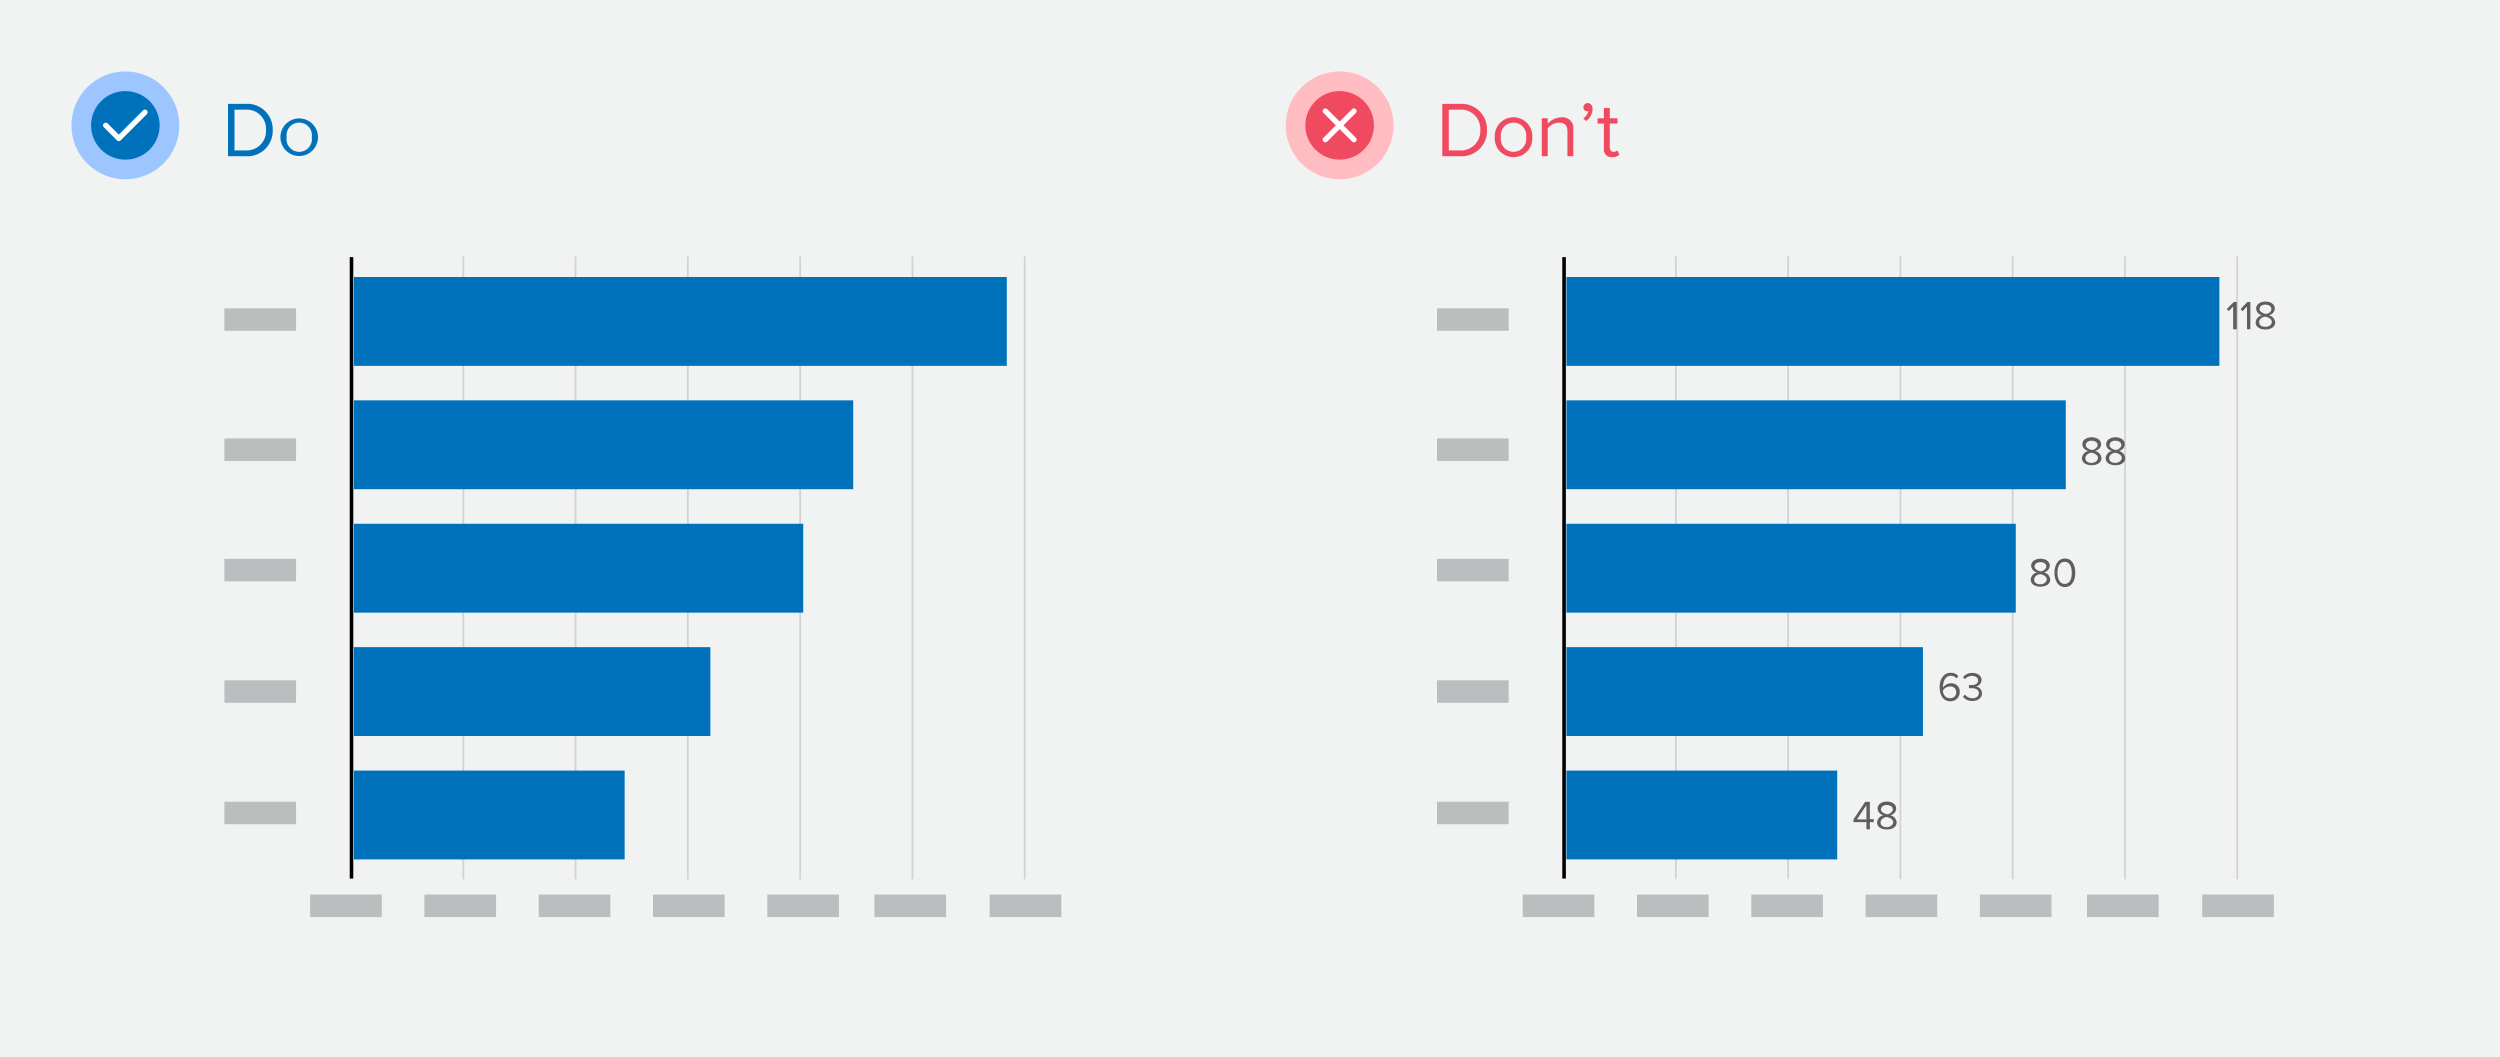 <svg xmlns="http://www.w3.org/2000/svg" width="350" height="148" viewBox="0 0 350 148"><rect width="350" height="148" fill="#f1f2f2"/><line x1="49.21" y1="36" x2="49.21" y2="123" fill="none" stroke="#000" stroke-miterlimit="10" stroke-width="0.5"/><line x1="64.87" y1="36" x2="64.87" y2="123" fill="none" stroke="#d0d2d3" stroke-linecap="round" stroke-linejoin="round" stroke-width="0.25"/><line x1="80.58" y1="36" x2="80.58" y2="123" fill="none" stroke="#d0d2d3" stroke-linecap="round" stroke-linejoin="round" stroke-width="0.25"/><line x1="96.3" y1="36" x2="96.3" y2="123" fill="none" stroke="#d0d2d3" stroke-linecap="round" stroke-linejoin="round" stroke-width="0.25"/><line x1="112.02" y1="36" x2="112.02" y2="123" fill="none" stroke="#d0d2d3" stroke-linecap="round" stroke-linejoin="round" stroke-width="0.25"/><line x1="127.74" y1="36" x2="127.74" y2="123" fill="none" stroke="#d0d2d3" stroke-linecap="round" stroke-linejoin="round" stroke-width="0.25"/><line x1="143.46" y1="36" x2="143.46" y2="123" fill="none" stroke="#d0d2d3" stroke-linecap="round" stroke-linejoin="round" stroke-width="0.25"/><rect x="49.54" y="38.78" width="91.41" height="12.44" fill="#0072bb"/><rect x="49.54" y="56.05" width="69.91" height="12.44" fill="#0072bb"/><rect x="49.54" y="73.33" width="62.91" height="12.44" fill="#0072bb"/><rect x="49.54" y="90.6" width="49.91" height="12.44" fill="#0072bb"/><rect x="49.54" y="107.88" width="37.91" height="12.44" fill="#0072bb"/><rect x="31.42" y="43.16" width="10.03" height="3.15" fill="#bbbdbf"/><rect x="31.42" y="61.38" width="10.03" height="3.15" fill="#bbbdbf"/><rect x="31.42" y="78.24" width="10.03" height="3.15" fill="#bbbdbf"/><rect x="31.42" y="95.24" width="10.03" height="3.15" fill="#bbbdbf"/><rect x="31.42" y="112.24" width="10.03" height="3.15" fill="#bbbdbf"/><rect x="59.42" y="125.24" width="10.03" height="3.15" fill="#bbbdbf"/><rect x="43.42" y="125.24" width="10.03" height="3.15" fill="#bbbdbf"/><rect x="91.42" y="125.24" width="10.03" height="3.15" fill="#bbbdbf"/><rect x="75.42" y="125.24" width="10.03" height="3.15" fill="#bbbdbf"/><rect x="122.42" y="125.24" width="10.03" height="3.15" fill="#bbbdbf"/><rect x="107.42" y="125.24" width="10.03" height="3.15" fill="#bbbdbf"/><rect x="138.55" y="125.24" width="10.03" height="3.15" fill="#bbbdbf"/><line x1="218.97" y1="36" x2="218.97" y2="123" fill="none" stroke="#000" stroke-miterlimit="10" stroke-width="0.5"/><line x1="234.62" y1="36" x2="234.62" y2="123" fill="none" stroke="#d0d2d3" stroke-linecap="round" stroke-linejoin="round" stroke-width="0.25"/><line x1="250.34" y1="36" x2="250.34" y2="123" fill="none" stroke="#d0d2d3" stroke-linecap="round" stroke-linejoin="round" stroke-width="0.25"/><line x1="266.06" y1="36" x2="266.06" y2="123" fill="none" stroke="#d0d2d3" stroke-linecap="round" stroke-linejoin="round" stroke-width="0.25"/><line x1="281.78" y1="36" x2="281.78" y2="123" fill="none" stroke="#d0d2d3" stroke-linecap="round" stroke-linejoin="round" stroke-width="0.25"/><line x1="297.5" y1="36" x2="297.5" y2="123" fill="none" stroke="#d0d2d3" stroke-linecap="round" stroke-linejoin="round" stroke-width="0.25"/><line x1="313.21" y1="36" x2="313.21" y2="123" fill="none" stroke="#d0d2d3" stroke-linecap="round" stroke-linejoin="round" stroke-width="0.25"/><rect x="219.3" y="38.78" width="91.41" height="12.44" fill="#0072bb"/><rect x="219.3" y="56.05" width="69.91" height="12.44" fill="#0072bb"/><rect x="219.3" y="73.33" width="62.91" height="12.44" fill="#0072bb"/><rect x="219.3" y="90.6" width="49.91" height="12.44" fill="#0072bb"/><rect x="219.3" y="107.88" width="37.91" height="12.44" fill="#0072bb"/><rect x="201.18" y="43.16" width="10.03" height="3.15" fill="#bbbdbf"/><rect x="201.18" y="61.38" width="10.03" height="3.15" fill="#bbbdbf"/><rect x="201.18" y="78.24" width="10.03" height="3.15" fill="#bbbdbf"/><rect x="201.18" y="95.24" width="10.03" height="3.15" fill="#bbbdbf"/><rect x="201.18" y="112.24" width="10.03" height="3.15" fill="#bbbdbf"/><rect x="229.18" y="125.24" width="10.03" height="3.15" fill="#bbbdbf"/><rect x="213.18" y="125.24" width="10.03" height="3.15" fill="#bbbdbf"/><rect x="261.18" y="125.24" width="10.03" height="3.15" fill="#bbbdbf"/><rect x="245.18" y="125.24" width="10.03" height="3.15" fill="#bbbdbf"/><rect x="292.18" y="125.24" width="10.03" height="3.15" fill="#bbbdbf"/><rect x="277.18" y="125.24" width="10.03" height="3.15" fill="#bbbdbf"/><rect x="308.31" y="125.24" width="10.03" height="3.15" fill="#bbbdbf"/><path d="M312.64,46.1V42.91l-.61.65-.29-.29,1-1h.41V46.1Z" fill="#5e5e5e"/><path d="M314.58,46.1V42.91l-.62.65-.28-.29.95-1h.42V46.1Z" fill="#5e5e5e"/><path d="M315.79,45.13a1.13,1.13,0,0,1,.91-1,1,1,0,0,1-.84-.91c0-.69.67-1,1.3-1s1.31.3,1.31,1a1,1,0,0,1-.85.91,1.13,1.13,0,0,1,.91,1c0,.65-.62,1-1.37,1S315.79,45.79,315.79,45.13Zm2.26-.05c0-.5-.65-.71-.89-.74s-.88.24-.88.74.41.67.88.67S318.05,45.49,318.05,45.08Zm-.06-1.8c0-.4-.37-.63-.83-.63s-.82.23-.82.63.59.62.82.66S318,43.74,318,43.28Z" fill="#5e5e5e"/><path d="M291.47,64.13a1.12,1.12,0,0,1,.91-1,1,1,0,0,1-.85-.91c0-.69.67-1,1.3-1s1.32.3,1.32,1c0,.49-.42.78-.86.91a1.12,1.12,0,0,1,.91,1c0,.65-.62,1-1.37,1S291.47,64.79,291.47,64.13Zm2.25,0c0-.5-.65-.71-.89-.74s-.88.24-.88.74.41.67.88.67S293.72,64.49,293.72,64.08Zm-.05-1.8c0-.4-.38-.63-.84-.63s-.82.23-.82.63.6.62.82.66S293.67,62.74,293.67,62.28Z" fill="#5e5e5e"/><path d="M294.79,64.13a1.13,1.13,0,0,1,.91-1,1,1,0,0,1-.84-.91c0-.69.67-1,1.3-1s1.31.3,1.31,1a1,1,0,0,1-.85.91,1.13,1.13,0,0,1,.91,1c0,.65-.62,1-1.37,1S294.79,64.79,294.79,64.13Zm2.26,0c0-.5-.65-.71-.89-.74s-.88.24-.88.74.41.67.88.67S297.05,64.49,297.05,64.08Zm-.06-1.8c0-.4-.37-.63-.83-.63s-.82.23-.82.63.59.62.82.66S297,62.74,297,62.28Z" fill="#5e5e5e"/><path d="M284.3,81.13a1.12,1.12,0,0,1,.91-1,1,1,0,0,1-.85-.91c0-.69.67-1,1.3-1s1.31.3,1.31,1a1,1,0,0,1-.85.91,1.12,1.12,0,0,1,.91,1c0,.65-.62,1-1.37,1S284.3,81.79,284.3,81.13Zm2.25,0c0-.5-.65-.71-.89-.74s-.88.24-.88.74.41.67.88.67S286.55,81.49,286.55,81.08Zm-.06-1.8c0-.4-.37-.63-.83-.63s-.82.23-.82.63.6.62.82.66S286.49,79.74,286.49,79.28Z" fill="#5e5e5e"/><path d="M287.62,80.19c0-.93.41-2,1.46-2s1.46,1,1.46,2-.42,2-1.46,2S287.62,81.12,287.62,80.19Zm2.43,0c0-.76-.25-1.54-1-1.54s-1,.78-1,1.54.25,1.56,1,1.56S290.05,81,290.05,80.19Z" fill="#5e5e5e"/><path d="M271.55,96.19c0-1,.48-2,1.56-2a1.3,1.3,0,0,1,1.05.45l-.24.36a1,1,0,0,0-.81-.39c-.74,0-1.08.75-1.08,1.5v.15a1.37,1.37,0,0,1,1.09-.6,1.15,1.15,0,0,1,1.24,1.22A1.25,1.25,0,0,1,273,98.17C272,98.17,271.55,97.24,271.55,96.19Zm2.33.75a.79.79,0,0,0-.87-.83,1.18,1.18,0,0,0-1,.57c0,.48.29,1.07,1,1.07A.83.83,0,0,0,273.88,96.94Z" fill="#5e5e5e"/><path d="M274.81,97.54l.28-.3a1.31,1.31,0,0,0,1.06.51c.56,0,.89-.29.89-.72s-.38-.68-1-.68h-.39v-.44h.39c.48,0,.89-.19.89-.63s-.39-.65-.85-.65a1.3,1.3,0,0,0-1,.46l-.26-.29a1.62,1.62,0,0,1,1.31-.59c.73,0,1.29.37,1.29,1a.94.94,0,0,1-.82.89,1,1,0,0,1,.88.94c0,.64-.52,1.1-1.36,1.1A1.61,1.61,0,0,1,274.81,97.54Z" fill="#5e5e5e"/><path d="M261.3,116.1v-1h-1.81v-.39l1.64-2.46h.65v2.43h.54v.42h-.54v1Zm0-3.38-1.33,2h1.33Z" fill="#5e5e5e"/><path d="M262.79,115.13a1.13,1.13,0,0,1,.91-1,1,1,0,0,1-.84-.91c0-.69.67-1,1.3-1s1.31.3,1.31,1a1,1,0,0,1-.85.91,1.13,1.13,0,0,1,.91,1c0,.65-.62,1-1.37,1S262.79,115.79,262.79,115.13Zm2.26,0c0-.5-.65-.71-.89-.74s-.88.24-.88.74.41.67.88.67S265.05,115.49,265.05,115.08Zm-.06-1.8c0-.4-.37-.63-.83-.63s-.82.23-.82.63.59.62.82.66S265,113.74,265,113.28Z" fill="#5e5e5e"/><path d="M31.92,21.87V14.54h2.5a3.56,3.56,0,0,1,3.76,3.67,3.54,3.54,0,0,1-3.76,3.66Zm5.32-3.66a2.69,2.69,0,0,0-2.82-2.86H32.83v5.71h1.59A2.7,2.7,0,0,0,37.24,18.21Z" fill="#0072bc"/><path d="M39.26,19.21a2.63,2.63,0,1,1,5.26,0,2.63,2.63,0,1,1-5.26,0Zm4.39,0a1.78,1.78,0,1,0-3.52,0,1.78,1.78,0,1,0,3.52,0Z" fill="#0072bc"/><circle cx="17.55" cy="17.55" r="7.55" fill="#9dc5ff"/><circle cx="17.55" cy="17.55" r="4.8" fill="#0072bc"/><polyline points="14.8 17.55 16.63 19.38 20.29 15.72" fill="none" stroke="#fff" stroke-linecap="round" stroke-linejoin="round" stroke-width="0.75"/><path d="M201.92,21.87V14.54h2.5a3.56,3.56,0,0,1,3.76,3.67,3.54,3.54,0,0,1-3.76,3.66Zm5.32-3.66a2.69,2.69,0,0,0-2.82-2.86h-1.59v5.71h1.59A2.7,2.7,0,0,0,207.24,18.21Z" fill="#ef4a60"/><path d="M209.27,19.21a2.63,2.63,0,1,1,5.25,0,2.63,2.63,0,1,1-5.25,0Zm4.38,0a1.78,1.78,0,1,0-3.52,0,1.78,1.78,0,1,0,3.52,0Z" fill="#ef4a60"/><path d="M219.44,21.87V18.4c0-.95-.48-1.23-1.19-1.23a2.06,2.06,0,0,0-1.57.82v3.88h-.83V16.56h.83v.77a2.58,2.58,0,0,1,1.9-.9,1.5,1.5,0,0,1,1.68,1.71v3.73Z" fill="#ef4a60"/><path d="M222.07,16.93l-.42-.35a1.65,1.65,0,0,0,.71-1l-.15,0a.53.53,0,0,1-.53-.56.6.6,0,0,1,.59-.59c.37,0,.69.3.69.84A2.14,2.14,0,0,1,222.07,16.93Z" fill="#ef4a60"/><path d="M224.54,20.76V17.29h-.88v-.73h.88V15.11h.83v1.45h1.08v.73h-1.08v3.29c0,.4.18.68.53.68a.75.75,0,0,0,.56-.23l.24.63a1.32,1.32,0,0,1-1,.34A1.08,1.08,0,0,1,224.54,20.76Z" fill="#ef4a60"/><circle cx="187.55" cy="17.55" r="7.55" fill="#ffbcc1"/><circle cx="187.55" cy="17.55" r="4.8" fill="#ef4a60"/><line x1="189.55" y1="15.55" x2="185.55" y2="19.55" fill="none" stroke="#fff" stroke-linecap="round" stroke-linejoin="round" stroke-width="0.75"/><line x1="189.55" y1="19.55" x2="185.55" y2="15.55" fill="none" stroke="#fff" stroke-linecap="round" stroke-linejoin="round" stroke-width="0.75"/></svg>